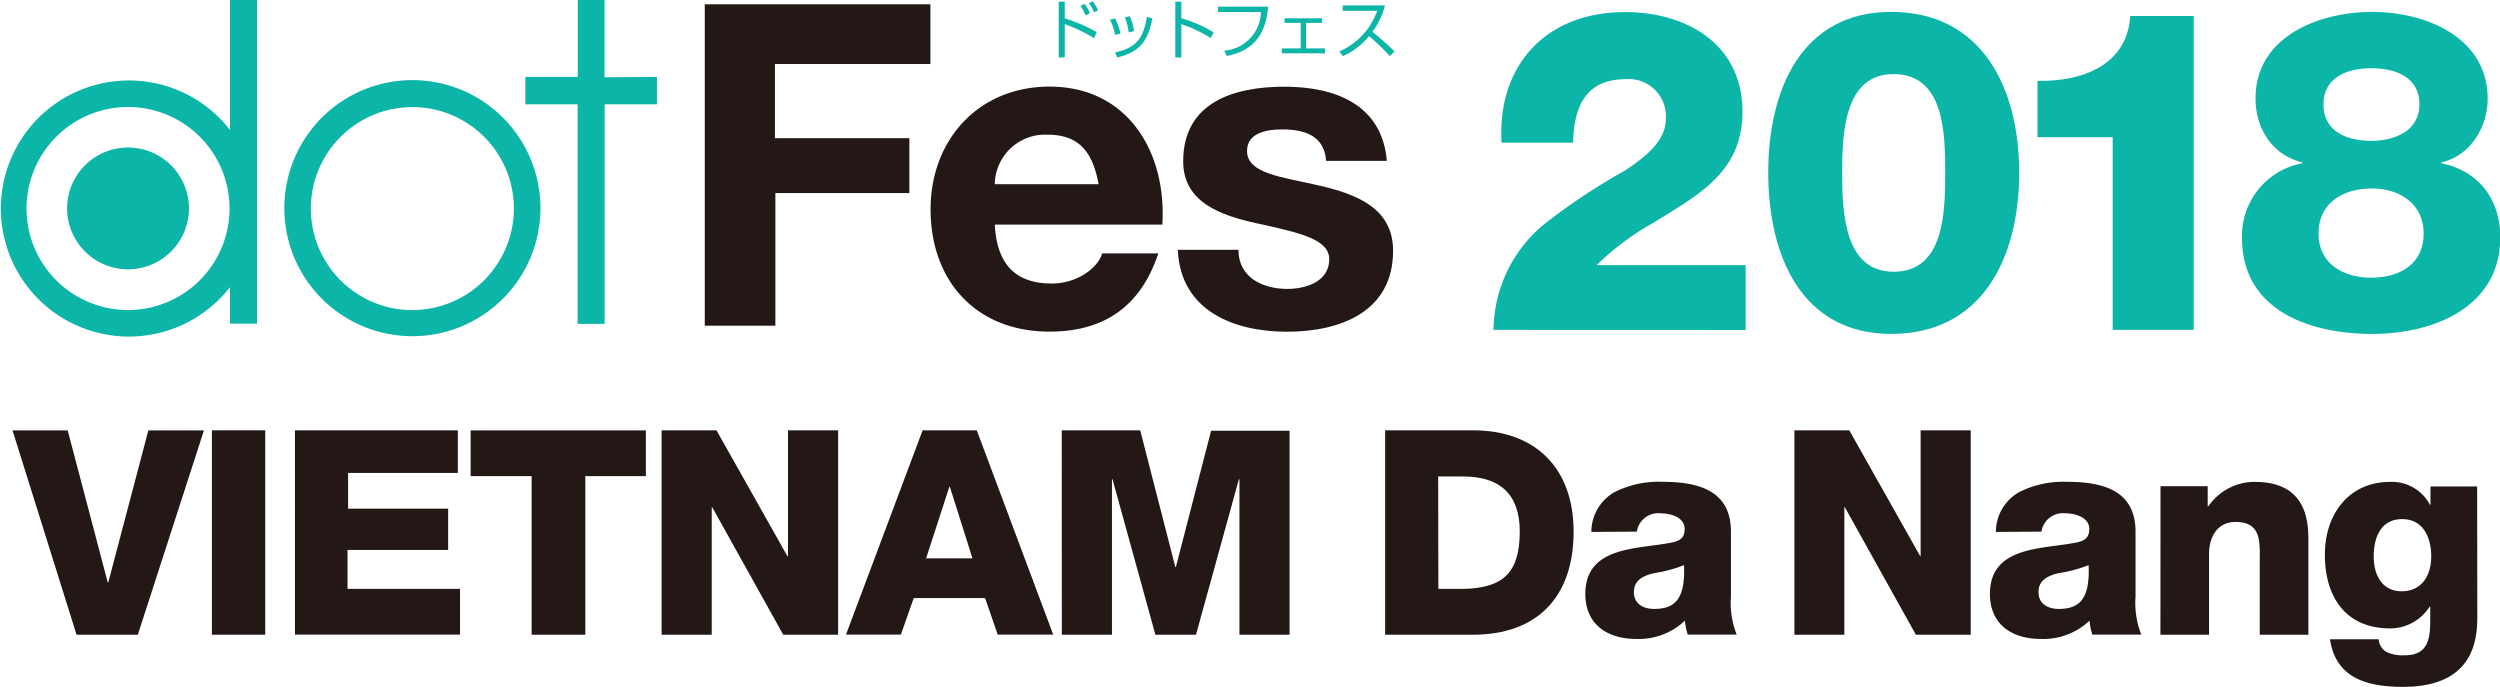 <svg viewBox="0 0 273.35 75.1" xmlns="http://www.w3.org/2000/svg"><path d="m116.42.18v1.82a18.62 18.62 0 0 1 3.5 1.51l-.3.66a16.33 16.33 0 0 0 -3.2-1.53v3.64h-.66v-6.1zm2.3 1.52a6.85 6.85 0 0 0 -.57-1.06l.44-.22a6.57 6.57 0 0 1 .59 1zm.91-.36a7.13 7.13 0 0 0 -.57-1l.42-.21a6 6 0 0 1 .59 1z" fill="#0bb5a7"/><path d="m121.92 3.82a5.86 5.86 0 0 0 -.55-1.66l.55-.15a6.82 6.82 0 0 1 .6 1.67zm0 1.91c2.22-.48 3.07-1.4 3.48-3.88l.6.15c-.4 2-1 3.63-3.85 4.28zm1.49-2.19a6.72 6.72 0 0 0 -.41-1.64l.55-.13a6.92 6.92 0 0 1 .45 1.63z" fill="#0bb5a7"/><path d="m129.17.18v1.82a14.41 14.41 0 0 1 3.53 1.54l-.33.62a14.51 14.51 0 0 0 -3.2-1.52v3.64h-.66v-6.1z" fill="#0bb5a7"/><path d="m138.65.73c-.15 1.7-.62 4.66-4.53 5.39l-.25-.59a4.32 4.32 0 0 0 4-4.21h-4.7v-.59z" fill="#0bb5a7"/><path d="m144.56 2v.5h-1.76v2.79h2.07v.54h-4.72v-.54h2.07v-2.79h-1.77v-.5z" fill="#0bb5a7"/><path d="m146.45 5.62a7.55 7.55 0 0 0 4.13-4.44h-3.77v-.59h4.62a8 8 0 0 1 -1.37 2.89 29.26 29.26 0 0 1 2.41 2.14l-.51.51a22.17 22.17 0 0 0 -2.27-2.18 7.79 7.79 0 0 1 -2.86 2.19z" fill="#0bb5a7"/><path d="m77.06.47h24.67v6.53h-17v8.11h14.7v6h-14.65v14.5h-7.72z" fill="#231815"/><path d="m108.77 24.56c.23 4.44 2.36 6.44 6.23 6.44 2.8 0 5.06-1.72 5.51-3.29h6.14c-2 6-6.14 8.55-11.9 8.55-8 0-13-5.51-13-13.37 0-7.62 5.26-13.42 13-13.42 8.65 0 12.83 7.28 12.34 15.09zm11.35-4.42c-.64-3.54-2.16-5.41-5.55-5.41a5.5 5.5 0 0 0 -5.8 5.41z" fill="#231815"/><path d="m135.41 27.31c0 3 2.61 4.28 5.36 4.28 2 0 4.57-.79 4.57-3.24 0-2.11-2.9-2.85-7.91-3.93-4-.88-8.06-2.31-8.06-6.78 0-6.49 5.6-8.16 11.06-8.16s10.67 1.87 11.21 8.11h-6.64c-.2-2.7-2.26-3.44-4.77-3.44-1.57 0-3.88.29-3.88 2.36 0 2.51 3.93 2.85 7.91 3.78s8.06 2.41 8.06 7.13c0 6.68-5.8 8.85-11.6 8.85s-11.65-2.27-11.94-8.96z" fill="#231815"/><path d="m45.09 8.76a14 14 0 1 0 14 14 14 14 0 0 0 -14-14zm0 25.15a11.1 11.1 0 1 1 11.1-11.1 11.11 11.11 0 0 1 -11.1 11.09zm-19.94-19.7a14 14 0 1 0 0 17.18v4h2.95v-35.39h-2.95zm-11.15 19.69a11.1 11.1 0 1 1 11.1-11.1 11.11 11.11 0 0 1 -11.1 11.1zm0-4.45a6.66 6.66 0 1 1 6.66-6.66 6.67 6.67 0 0 1 -6.66 6.66zm52.1-21v-8.45h-2.93v8.41h-5.73v3h5.72v24h2.95v-24h5.72v-3z" fill="#0bb5a7"/><g fill="#231815"><path d="m15.07 69.4h-6.7l-7-22.34h6.03l4.38 16.62h.06l4.38-16.62h6.08z"/><path d="m23.17 47.05h5.83v22.35h-5.83z"/><path d="m32.25 47.05h17.81v4.66h-12v3.91h10.94v4.51h-11v4.26h12.3v5h-18.05z"/><path d="m70.62 52.06h-6.62v17.34h-5.87v-17.34h-6.67v-5h19.16z"/><path d="m72.34 47.05h6l7.76 13.77h.06v-13.77h5.48v22.35h-6l-7.76-13.93h-.06v13.93h-5.48z"/><path d="m100.88 47.05h5.92l8.36 22.34h-6.07l-1.38-4h-7.8l-1.41 4h-6zm.38 14h5.07l-2.47-7.82h-.06z"/><path d="m116.09 47.05h8.58l3.84 14.95h.06l3.85-14.9h8.58v22.3h-5.48v-17h-.06l-4.69 17h-4.44l-4.69-17h-.06v17h-5.48z"/><path d="m151.45 47.05h9.61c6.85 0 11 4.16 11 11.08 0 7.32-4.16 11.27-11 11.27h-9.61zm5.82 17.34h2.73c4.41-.09 6.17-1.82 6.17-6.29 0-4.07-2.19-6-6.17-6h-2.75z"/><path d="m174 58.16a5 5 0 0 1 2.53-4.35 10.71 10.71 0 0 1 5.16-1.13c3.85 0 7.57.84 7.57 5.45v7.1a9.45 9.45 0 0 0 .63 4.16h-5.35a6.36 6.36 0 0 1 -.31-1.53 7.33 7.33 0 0 1 -5.35 2c-3.1 0-5.54-1.57-5.54-4.91 0-5.29 5.76-4.88 9.45-5.63.91-.19 1.41-.5 1.41-1.5 0-1.22-1.47-1.69-2.57-1.69a2.38 2.38 0 0 0 -2.66 2zm6.88 8.42c2.54 0 3.38-1.44 3.25-4.79a15.08 15.08 0 0 1 -3.29.88c-1.19.28-2.19.78-2.19 2.07s1.03 1.84 2.22 1.84z"/><path d="m196.2 47.05h6l7.76 13.77h.04v-13.77h5.48v22.35h-6l-7.76-13.93h-.06v13.93h-5.46z"/><path d="m218.23 58.16a5 5 0 0 1 2.54-4.35 10.71 10.71 0 0 1 5.16-1.13c3.85 0 7.57.84 7.57 5.45v7.1a9.45 9.45 0 0 0 .63 4.16h-5.35a6.36 6.36 0 0 1 -.31-1.53 7.33 7.33 0 0 1 -5.35 2c-3.1 0-5.54-1.57-5.54-4.91 0-5.29 5.76-4.88 9.45-5.63.91-.19 1.41-.5 1.41-1.5 0-1.22-1.47-1.69-2.57-1.69a2.38 2.38 0 0 0 -2.66 2zm6.89 8.42c2.53 0 3.38-1.44 3.25-4.79a15.11 15.11 0 0 1 -3.29.88c-1.19.28-2.19.78-2.19 2.07s1.04 1.84 2.23 1.84z"/><path d="m236.23 53.16h5.16v2.22h.06a6.13 6.13 0 0 1 5.1-2.69c5.41 0 5.85 3.94 5.85 6.29v10.42h-5.32v-7.86c0-2.22.25-4.47-2.66-4.47-2 0-2.88 1.69-2.88 3.47v8.86h-5.32z"/><path d="m270.87 67.43c0 2.66-.5 7.67-8.11 7.67-3.79 0-7.35-.85-8-5.2h5.32a1.74 1.74 0 0 0 .91 1.41 4.23 4.23 0 0 0 1.94.34c2.54 0 2.79-1.78 2.79-3.79v-1.53h-.06a5.14 5.14 0 0 1 -4.32 2.38c-4.91 0-7.14-3.5-7.14-8.07 0-4.32 2.54-7.95 7.14-7.95a4.7 4.7 0 0 1 4.35 2.5h.06v-2h5.1zm-8.23-10.67c-2.35 0-3.1 2.07-3.1 4.07s.88 3.82 3.07 3.82 3.22-1.75 3.22-3.79-.83-4.1-3.19-4.1z"/></g><path d="m163.3 36.07a15.2 15.2 0 0 1 5.37-11.42 67.84 67.84 0 0 1 9-6c2.61-1.72 4.48-3.4 4.48-5.71a4.07 4.07 0 0 0 -4.43-4.28c-4.43 0-5.66 3.2-5.71 6.94h-7.83c-.49-8.52 4.92-14.28 13.49-14.28 6.79 0 12.85 3.55 12.85 10.88 0 6.6-4.73 9.06-9.75 12.16a29.92 29.92 0 0 0 -6.2 4.63h16.3v7.09z" fill="#0bb5a7"/><path d="m193.34 18.88c0-9.16 3.69-17.58 13.44-17.58 10 0 14 8.42 14 17.58s-3.94 17.63-14 17.63c-9.78 0-13.44-8.51-13.44-17.63zm19.35 0c0-4.48-.15-10.78-5.66-10.78-5.32 0-5.61 6.3-5.61 10.78s.29 10.83 5.61 10.83c5.51.01 5.66-6.35 5.66-10.83z" fill="#0bb5a7"/><path d="m222.78 15v-6.16c4.83.1 9.8-1.67 10.14-7.09h6.94v34.32h-8.86v-21.07z" fill="#0bb5a7"/><path d="m251.74 17.85v-.1c-3.3-.79-5.12-3.69-5.12-7 0-6.79 7-9.45 12.75-9.45s12.63 2.7 12.63 9.51c0 3.1-1.92 6.25-5.07 6.94v.1c3.94.79 6.45 3.79 6.45 8.12 0 7.58-7.24 10.54-14 10.54s-14.24-2.51-14.24-10.51a8.07 8.07 0 0 1 6.6-8.15zm1.77 7.68c0 3.4 2.81 4.83 5.76 4.83s5.73-1.36 5.73-4.83c0-3.15-2.51-4.92-5.66-4.92s-5.83 1.57-5.83 4.92zm.54-14.13c0 3.05 2.66 4 5.22 4s5.27-1.08 5.27-4-2.54-3.94-5.27-3.94-5.22 1.08-5.22 3.94z" fill="#0bb5a7"/></svg>